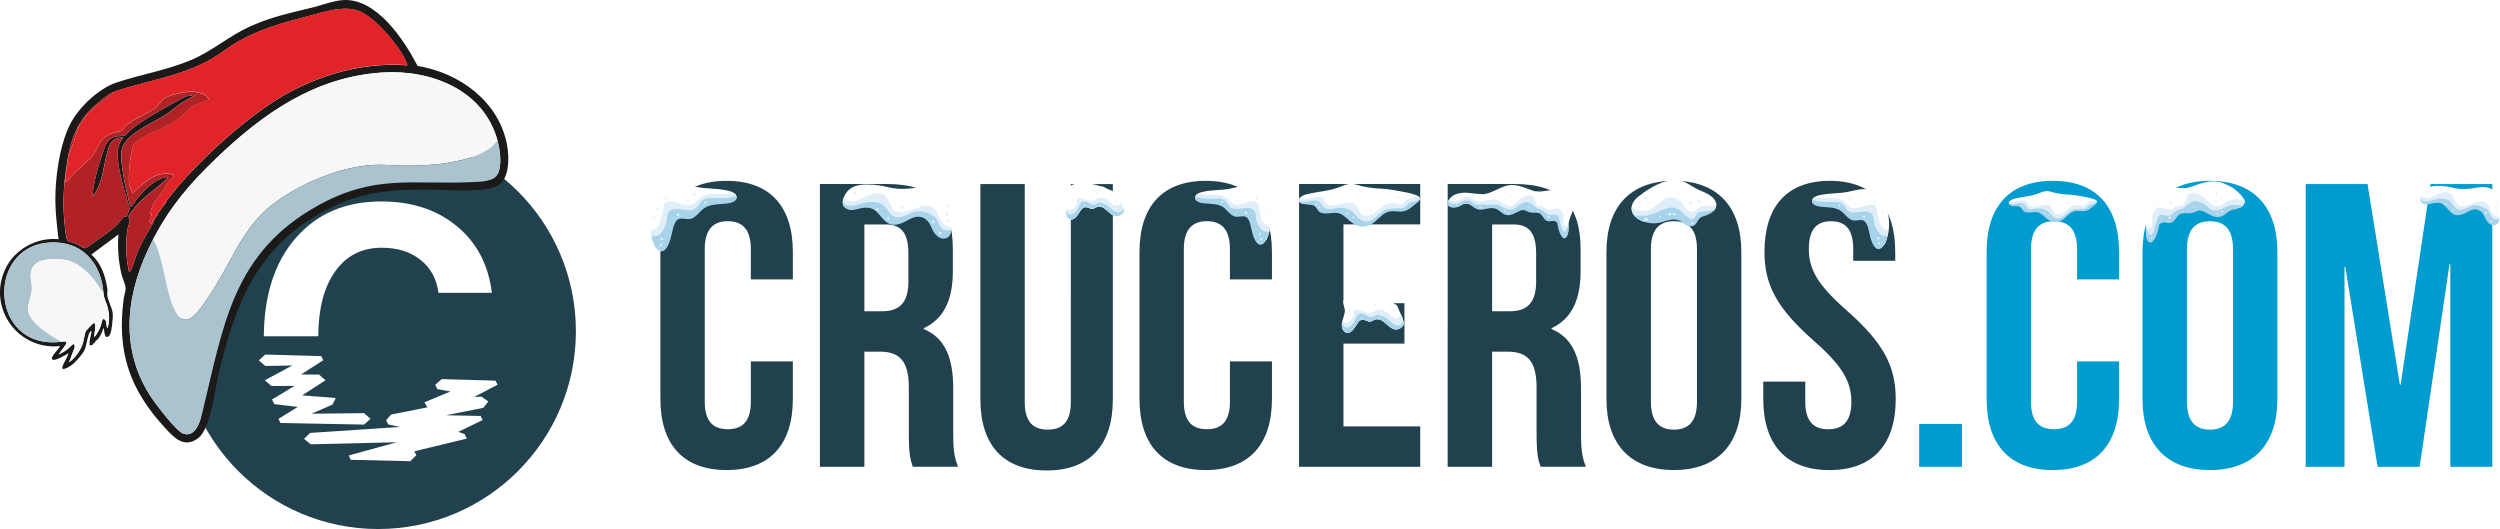 <svg xmlns="http://www.w3.org/2000/svg" id="Calque_1" data-name="Calque 1" viewBox="0 0 533.77 112.95"><defs><filter id="drop-shadow-3" width="36.48" height="28.08" x="339.19" y="29.26" filterUnits="userSpaceOnUse"><feOffset dy="3"/><feGaussianBlur result="blur" stdDeviation="3"/><feFlood flood-color="#1e3963" flood-opacity=".6"/><feComposite in2="blur" operator="in"/><feComposite in="SourceGraphic"/></filter><filter id="drop-shadow-4" width="34.32" height="30.72" x="246.07" y="30.7" filterUnits="userSpaceOnUse"><feOffset dy="3"/><feGaussianBlur result="blur-2" stdDeviation="3"/><feFlood flood-color="#1e3963" flood-opacity=".6"/><feComposite in2="blur-2" operator="in"/><feComposite in="SourceGraphic"/></filter><filter id="drop-shadow-5" width="36.72" height="32.64" x="129.67" y="30.22" filterUnits="userSpaceOnUse"><feOffset dy="3"/><feGaussianBlur result="blur-3" stdDeviation="3"/><feFlood flood-color="#1e3963" flood-opacity=".6"/><feComposite in2="blur-3" operator="in"/><feComposite in="SourceGraphic"/></filter><filter id="drop-shadow-6" width="44.16" height="27.36" x="268.15" y="30.22" filterUnits="userSpaceOnUse"><feOffset dy="3"/><feGaussianBlur result="blur-4" stdDeviation="3"/><feFlood flood-color="#1e3963" flood-opacity=".6"/><feComposite in2="blur-4" operator="in"/><feComposite in="SourceGraphic"/></filter><filter id="drop-shadow-7" width="40.56" height="31.44" x="447.91" y="29.5" filterUnits="userSpaceOnUse"><feOffset dy="3"/><feGaussianBlur result="blur-5" stdDeviation="3"/><feFlood flood-color="#1e3963" flood-opacity=".6"/><feComposite in2="blur-5" operator="in"/><feComposite in="SourceGraphic"/></filter><filter id="drop-shadow-8" width="44.88" height="29.52" x="300.07" y="30.46" filterUnits="userSpaceOnUse"><feOffset dy="3"/><feGaussianBlur result="blur-6" stdDeviation="3"/><feFlood flood-color="#1e3963" flood-opacity=".6"/><feComposite in2="blur-6" operator="in"/><feComposite in="SourceGraphic"/></filter><filter id="drop-shadow-9" width="41.76" height="29.76" x="170.71" y="30.22" filterUnits="userSpaceOnUse"><feOffset dy="3"/><feGaussianBlur result="blur-7" stdDeviation="3"/><feFlood flood-color="#1e3963" flood-opacity=".6"/><feComposite in2="blur-7" operator="in"/><feComposite in="SourceGraphic"/></filter><filter id="drop-shadow-10" width="35.28" height="26.64" x="507.67" y="30.46" filterUnits="userSpaceOnUse"><feOffset dy="3"/><feGaussianBlur result="blur-8" stdDeviation="3"/><feFlood flood-color="#1e3963" flood-opacity=".6"/><feComposite in2="blur-8" operator="in"/><feComposite in="SourceGraphic"/></filter><filter id="drop-shadow-11" width="34.56" height="31.2" x="377.83" y="31.18" filterUnits="userSpaceOnUse"><feOffset dy="3"/><feGaussianBlur result="blur-9" stdDeviation="3"/><feFlood flood-color="#1e3963" flood-opacity=".6"/><feComposite in2="blur-9" operator="in"/><feComposite in="SourceGraphic"/></filter><filter id="drop-shadow-12" width="30.72" height="25.92" x="218.47" y="29.98" filterUnits="userSpaceOnUse"><feOffset dy="3"/><feGaussianBlur result="blur-10" stdDeviation="3"/><feFlood flood-color="#1e3963" flood-opacity=".6"/><feComposite in2="blur-10" operator="in"/><feComposite in="SourceGraphic"/></filter><filter id="drop-shadow-13" width="31.68" height="26.64" x="277.27" y="53.5" filterUnits="userSpaceOnUse"><feOffset dy="3"/><feGaussianBlur result="blur-11" stdDeviation="3"/><feFlood flood-color="#1e3963" flood-opacity=".6"/><feComposite in2="blur-11" operator="in"/><feComposite in="SourceGraphic"/></filter><filter id="drop-shadow-14" width="36.96" height="24.72" x="419.87" y="31.72" filterUnits="userSpaceOnUse"><feOffset dy="3"/><feGaussianBlur result="blur-12" stdDeviation="3"/><feFlood flood-color="#1e3963" flood-opacity=".6"/><feComposite in2="blur-12" operator="in"/><feComposite in="SourceGraphic"/></filter><style>.cls-4{fill:#f8f7f7}.cls-6{fill:#fff}.cls-7{fill:#009bcf}.cls-11{fill:#b12227}.cls-15{fill:#22414f}.cls-19{fill:#a7d4eb}.cls-20{fill:#dfeef8}.cls-21{fill:#abc3ce}.cls-22{fill:#e7f3fa}</style></defs><path d="M80.74 28.51c-23.32 0-42.22 18.9-42.22 42.22s18.9 42.22 42.22 42.22 42.22-18.9 42.22-42.22-18.9-42.22-42.22-42.22M63.1 50.87c4.52-5.23 10.62-7.86 18.3-7.86 6.49 0 11.86 1.75 16.12 5.26q6.39 5.25 7.5 14.25H93.61q-.555-4.425-3.81-7.02-3.255-2.61-8.28-2.61c-4.24 0-7.57 1.69-9.97 5.07-2.38 3.34-3.57 7.96-3.6 13.84H56.33c.05-8.78 2.3-15.76 6.77-20.94Zm-3.64 38.56 4.12-2.55-5.01-.59-.5-.99 4.81-2.9h-4.94l-1.39-1.21 5.85-3.15-5.75.09-1.39-1.18 1.36-1.25 11.97.33.43.88-4.76 3.06h3.85l1.39 1.22-4.98 3.22 7.17.57-.72 1.42-4.45 1.93 11.2-.12 1.39 1.2-1.37 1.24-17.86-.34zm43.33-4.75 1.47 1.04-1.07 1.36-7.96 1.58 7.38.15.43.88-5.2 2.52 1.38.49.46.94-11.22 2.72.44.83-1.32 1.28-12.69-.3-.45-.92 10.3-2.83-18.39.44-1.44-1.16 1.31-1.27 19.25-1.27-2.59-.54-.45-.92 1.08-1.19 7.74-1.54-.64-1.07 5.58-2.32-2.82-.51-.45-.92 1.39-1.21 11.49.33.43.88-5.01 2.61 1.58-.08ZM169.28 77.16v8.02c0 9.66-4.83 15.18-14.14 15.18S141 94.84 141 85.18V53.79c0-9.66 4.83-15.18 14.14-15.18s14.14 5.52 14.14 15.18v5.86h-8.97v-6.47c0-4.31-1.9-5.95-4.92-5.95s-4.92 1.64-4.92 5.95v32.6c0 4.31 1.9 5.86 4.92 5.86s4.92-1.55 4.92-5.86v-8.62zM194.9 99.67c-.52-1.55-.86-2.5-.86-7.42v-9.49c0-5.61-1.9-7.68-6.21-7.68h-3.28v24.58h-9.49V39.29h14.32c9.83 0 14.06 4.57 14.06 13.89v4.74c0 6.21-1.98 10.18-6.21 12.16v.17c4.74 1.98 6.29 6.47 6.29 12.76v9.31c0 2.93.09 5.09 1.04 7.33h-9.66Zm-10.35-51.75v18.54h3.71c3.54 0 5.69-1.55 5.69-6.38v-5.95c0-4.31-1.47-6.21-4.83-6.21zM218.79 39.3v46.57c0 4.31 1.9 5.86 4.92 5.86s4.92-1.55 4.92-5.86V39.3h8.97v45.97c0 9.66-4.83 15.18-14.14 15.18s-14.14-5.52-14.14-15.18V39.3h9.49ZM271.57 77.16v8.02c0 9.66-4.83 15.18-14.14 15.18s-14.14-5.52-14.14-15.18V53.79c0-9.66 4.83-15.18 14.14-15.18s14.14 5.52 14.14 15.18v5.86h-8.97v-6.47c0-4.31-1.9-5.95-4.92-5.95s-4.92 1.64-4.92 5.95v32.6c0 4.31 1.9 5.86 4.92 5.86s4.92-1.55 4.92-5.86v-8.62zM286.84 64.74h13.02v8.62h-13.02v17.68h16.39v8.62h-25.87V39.29h25.87v8.62h-16.39v16.82ZM328.93 99.67c-.52-1.55-.86-2.5-.86-7.42v-9.49c0-5.61-1.9-7.68-6.21-7.68h-3.28v24.58h-9.49V39.29h14.32c9.83 0 14.06 4.57 14.06 13.89v4.74c0 6.21-1.98 10.18-6.21 12.16v.17c4.74 1.98 6.3 6.47 6.3 12.76v9.31c0 2.93.09 5.09 1.04 7.33h-9.66Zm-10.35-51.75v18.54h3.71c3.54 0 5.69-1.55 5.69-6.38v-5.95c0-4.31-1.47-6.21-4.83-6.21zM342.99 53.79c0-9.66 5.09-15.18 14.4-15.18s14.4 5.52 14.4 15.18v31.39c0 9.66-5.09 15.18-14.4 15.18s-14.4-5.52-14.4-15.18zm9.49 31.99c0 4.31 1.9 5.95 4.92 5.95s4.92-1.64 4.92-5.95v-32.6c0-4.31-1.9-5.95-4.92-5.95s-4.92 1.64-4.92 5.95zM390.68 38.61c9.23 0 13.97 5.52 13.97 15.18v1.9h-8.97v-2.5c0-4.31-1.72-5.95-4.74-5.95s-4.74 1.64-4.74 5.95 1.9 7.67 8.11 13.11c7.93 6.99 10.44 11.99 10.44 18.89 0 9.66-4.83 15.18-14.14 15.18s-14.14-5.52-14.14-15.18v-3.71h8.97v4.31c0 4.31 1.9 5.86 4.92 5.86s4.92-1.55 4.92-5.86-1.9-7.68-8.11-13.11c-7.93-6.99-10.44-11.99-10.44-18.89 0-9.66 4.74-15.18 13.97-15.18Z" class="cls-15"/><path d="M418.89 90.52v9.14h-9.14v-9.14zM452.44 77.16v8.02c0 9.66-4.83 15.18-14.14 15.18s-14.14-5.52-14.14-15.18V53.79c0-9.66 4.83-15.18 14.14-15.18s14.14 5.52 14.14 15.18v5.86h-8.97v-6.47c0-4.31-1.9-5.95-4.92-5.95s-4.92 1.64-4.92 5.95v32.6c0 4.31 1.9 5.86 4.92 5.86s4.92-1.55 4.92-5.86v-8.62zM457.44 53.79c0-9.66 5.09-15.18 14.4-15.18s14.4 5.52 14.4 15.18v31.39c0 9.66-5.09 15.18-14.4 15.18s-14.4-5.52-14.4-15.18zm9.49 31.99c0 4.31 1.9 5.95 4.92 5.95s4.92-1.64 4.92-5.95v-32.6c0-4.31-1.9-5.95-4.92-5.95s-4.92 1.64-4.92 5.95zM512.38 82.16h.17l6.38-42.86h13.2v60.37h-8.97V56.38h-.17l-6.38 43.29h-8.97l-6.9-42.69h-.17v42.69h-8.28V39.3h13.2l6.9 42.86Z" class="cls-7"/><path d="M18.01 74.79c-.41.87-1.93 2.6-2.73 3.17-.39.28-2.4 1.56-1.91.22.33-.91 1-1.83 1.28-2.79-.58.38-2.81 1.68-3.38 1.41-.87-.42 1.44-2.34 1.56-2.91-8.96.95-15.54-8.11-11.73-16.39 1.97-4.27 6.73-6.89 11.4-6.43-.45-3.55-.82-7.11-.63-10.69.25-4.51 1.16-10.34 3.35-14.32 1.85-3.37 5.95-7.19 9.6-8.42 5.3-1.78 10.68-2.6 15.94-4.81 4.62-1.95 8.1-5.15 12.66-7.2s8.61-2.88 13.27-4.02c2.05-.5 4.41-1.44 6.49-1.59 7.21-.5 13.09 8.49 15.98 14.06 8.85 1.44 17.23 7.46 19.06 16.65.56 2.82.72 8.3-2.79 9.28-4.34 1.21-11.48.35-16.18.45-8.95.21-14.46 1.21-22.17 5.84-12.9 7.74-17.27 20.04-20.51 34.01-.76 3.29-1.65 11.31-4.29 13.27-3.01 2.23-5.2-.21-7.13-2.32C27.56 83 24.91 74.94 26.42 63.7c.09-.64.44-1.63.4-2.2-.06-.85-.7-2.12-.9-3-.63-2.74-.86-5.67-.63-8.45l-5.78 4.3c2.14 1.96 2.99 4.53 3.41 7.34.07.45-.08 1.01-.01 1.46.17 1.06.97 2.44 1.15 3.7.11.82-.19 4.37-.78 4.87-.93.8-.96-.74-1.07-1.27-.03-.16.03-.4-.19-.32-.11.7-.61 1.6-1.02 2.17-.22.31-.83.53-.78.99-.33.05-.5-.02-.38.35-.05.01-.09.01-.14.02-.09.01-.19.03-.28.04l-.28.04c-.09-1.25.2-1.58.37-2.77.1-.71-.41 0-.54.35-.35.94-.55 2.6-.95 3.47Zm5.91-55.02c-.72.34-1.62 1.12-2.28 1.63-4.55 3.51-6.23 7.1-7.23 12.68-.03.15-.05.29-.07.44-.67 4.04-.98 8.15-.64 12.25.08.98.27 3.23.51 4.09.05.19.11.45.27.57s1.62.54 2.02.72c.55.25 1.37 1.02 1.92.79 2.25-1.74 4.92-3.26 6.91-5.3.32-.33.66-1.05 1-1.26.25-.16.66-.16.76-.25.06-.05.43-1.28.62-1.48-1.01-3.61-2.29-7.29-2.59-11.05-.13-1.6.21-3 1.19-4.29-2.46.13-2.86 1.23-3.43 3.28-.88 3.18-.96 6.77-3.18 9.42.18-2.02.65-4.18 1.2-6.14.25-.89.62-2.04.93-2.92.5-1.45.92-3.17 2.56-3.73.73-.25 1.83-.08 2.29-.32.29-.15 1.03-1.03 1.41-1.34 2.57-2.05 6.3-4.09 9.21-5.72.48-.27 2.1-1.23 2.49-1.29l2.03-.32L38.7 22c-1.18.88-2.32 1.83-3.56 2.63-2.66 1.71-8.61 4.06-9.18 7.49-.42 2.51 1.04 8.93 1.75 11.58.04.14.15.47.29.45.13-.02 1.21-1.69 1.42-1.94 1.26-1.51 3.03-3.28 4.86-4.04.17-.07 1.79-.71 1.45-.13-2.18 2.2-4.93 3.81-6.92 6.21-.19.22-1.33 1.76-1.36 1.88-.05.22.26.75.25 1.17 0 .34-.3.84-.38 1.22-.61 3.24-.46 6.29.22 9.53.26.02.27-.12.36-.3.61-1.13 1.08-3.1 1.65-4.38.91-2.07 2.14-3.93 3.2-5.9.11-.2.19-.4.19-.64.16-.19.24-.35.35-.49.19-.23.48-.52.45-.79.21-.27.39-.53.59-.81.04-.05.08-.11.12-.16.15-.22.32-.43.47-.65s.31-.43.47-.65c.04-.05.08-.11.12-.16.11-.15.09-.29.1-.3 5.27-7 14.74-15.76 22.07-20.65 8.4-5.61 19.04-9.03 29.2-8.21.16-.04-.03-.43-.08-.57-1.43-3.48-6.61-9.6-10.13-11.01-3.33-1.34-7.84.31-11.29 1.19-4.98 1.28-9.99 2.71-14.47 5.26-1.94 1.1-3.64 2.54-5.57 3.65-5.87 3.38-11.87 4.39-18.24 6.25-.97.28-2.32.66-3.21 1.08Zm8.74 31.4c-5.53 10.62-7.44 22.48-.68 33.18 1.01 1.6 5.63 7.73 7.17 8.24 2.96.98 3.84-3.63 4.31-5.61 4.35-18.11 6.52-33.18 24.39-43.1 12.2-6.78 20.12-4.43 32.98-5.02 1.6-.07 4.47-.07 5.35-1.55 1.07-1.81.59-5.26.07-7.21-2.89-10.92-14.28-15.32-24.69-14.62-14.3.96-25.31 8.68-35.27 18.21-5.74 5.5-9.95 10.39-13.63 17.47ZM12.98 73c.37-.04 1.25-.36 1.18.29-.04.33-1.4 1.9-1.62 2.36.67-.26 1.27-.65 1.84-1.08s1.69-2.03 1.55-.36l-1.19 3.11c1.26-.84 2.26-2.27 2.82-3.66.36-.89.47-2.32.78-3 .04-.1 1.4-1.5 1.48-1.57 1.04-.77.21 2.6.25 2.91.66-.64 1.15-1.66 1.48-2.53.14-.36.25-1.88.86-1.21.43.47.22 1.3.52 1.84.49-1.37.42-2.98.08-4.38-.32-1.29-.82-1.81-.93-3.25-.45-5.73-3.91-10.42-10.04-10.7-15.25-.7-14.75 23.06.92 21.21Z" style="fill:#1b1a19"/><path d="M106.25 30.12c-.56.31-.9.88-1.4 1.28-4.92 3.92-15.98 4.26-22.1 3.82-7.74-.55-16.97 3.08-23.33 7.52-7.06 4.93-9.14 11.35-13.41 18.31-1.09 1.78-3.59 5.8-5.25 6.86s-2.88-.45-3.56-1.9c-1.92-4.14-2.1-9.65-4.09-14.2-.11-.24-.21-.52-.46-.64 3.68-7.08 7.88-11.98 13.63-17.47 9.96-9.53 20.98-17.24 35.27-18.21 10.41-.7 21.8 3.71 24.69 14.62Z" class="cls-4"/><path d="M23.92 19.77c.89-.42 2.24-.8 3.21-1.08 6.37-1.85 12.37-2.87 18.24-6.25 1.93-1.11 3.64-2.55 5.57-3.65 4.49-2.55 9.5-3.97 14.47-5.26C68.85 2.64 73.36 1 76.7 2.34c3.52 1.41 8.69 7.53 10.13 11.01.06.14.25.53.08.57-10.16-.82-20.8 2.61-29.2 8.21-7.33 4.89-16.81 13.65-22.07 20.65l-.1.3c-.04.05-.08.11-.12.16-.33.07-.51.32-.47.65-.16.22-.32.43-.47.65l-.12.16c-.2.28-.38.54-.59.81-.19.25-.48.5-.45.79-.11.14-.2.3-.35.49-.03.03-.19.02-.27.11-.11.14-.17 1.08-.62.66-.37-.35.27-1.34.27-1.78 0-.19-.34-.31-.37-.62 0-.07.2-.12.24-.24.72-2.36 1.56-2.71 2.89-4.58.31-.43.4-1.03.89-1.59.38-.43 1.33-.89 1.07-1.46-.06-.13-1.33-.27-1.56-.26-2.74.14-4.2 1.53-6.08 3.21-.15.14-1.14 1.05-1.23.97.06-.7-.49-1.23-.59-1.85-.26-1.58.08-4.89.41-6.54.12-.59.34-1.66.61-2.17.14-.28 1.6-1.2 1.99-1.41 2.57-1.39 5.26-2.25 7.64-4.01.97-.72 1.99-1.99 2.93-2.59s2.4-.93 3.4-1.44c.05-.1-.6-.85-.74-.95-.22-.16-1.9-.64-2.23-.69-1.4-.22-6.12.68-7.03 1.83-.36.45.04.16-.63.72-.25.21-.36.6-.61.8-1.97 1.53-4.96 2.36-6.73 4.17-.19.2-.35.61-.54.73-.53.35-1.51.37-2.1.59-.42.15-1.61.78-1.93 1.08-.76.7-1.48 2.71-2.22 3.66-.91 1.16-2.58 2.47-3.67 3.51-.43.42-1.6 1.82-1.94 2.03-.24.15-.26-.13-.26-.31.01-.59.18-2.17.29-2.75.03-.16.7-.72.1-1.13.03-.15.05-.29.07-.44l2.56-7.45c.75-.01.42-.25.57-.51.22-.4 1.05-1.84 1.32-2.03.53-.37.3-.05.83-.63.84-.92 1.86-1.46 2.78-2.21.28-.23.49-.52.73-.71.32-.26.97-.16.73-.78Z" style="fill:#e02427"/><path d="M106.25 30.12c.51 1.95.99 5.39-.07 7.21-.87 1.48-3.75 1.47-5.35 1.55-12.86.58-20.78-1.76-32.98 5.02C49.99 53.82 47.81 68.89 43.46 87c-.47 1.98-1.35 6.58-4.31 5.61-1.54-.51-6.16-6.64-7.17-8.24-6.76-10.7-4.84-22.56.68-33.18.25.13.36.4.46.64 1.99 4.55 2.17 10.06 4.09 14.2.67 1.45 1.88 2.98 3.56 1.9s4.16-5.09 5.25-6.86c4.27-6.97 6.35-13.38 13.41-18.31 6.35-4.44 15.58-8.07 23.33-7.52 6.12.44 17.17.1 22.1-3.82.5-.4.84-.97 1.4-1.28Z" class="cls-21"/><path d="M14.34 34.53c.61.42-.07.98-.1 1.13-.11.57-.27 2.16-.29 2.75 0 .18.01.46.26.31.34-.21 1.5-1.62 1.94-2.03 1.09-1.04 2.77-2.36 3.67-3.51.74-.95 1.46-2.96 2.22-3.66.32-.3 1.51-.93 1.93-1.08.58-.21 1.57-.24 2.1-.59.18-.12.34-.53.54-.73 1.77-1.82 4.76-2.64 6.73-4.17.25-.2.36-.6.61-.8.68-.55.28-.27.63-.72.92-1.15 5.63-2.06 7.03-1.83.33.05 2.01.53 2.23.69.14.1.79.85.74.95-1 .51-2.48.86-3.4 1.44s-1.96 1.87-2.93 2.59c-2.38 1.76-5.07 2.62-7.64 4.01-.38.21-1.84 1.14-1.99 1.41-.26.5-.49 1.58-.61 2.17-.33 1.64-.66 4.96-.41 6.54.1.62.65 1.14.59 1.85.09.08 1.08-.83 1.23-.97 1.88-1.68 3.34-3.07 6.08-3.21.23-.01 1.5.13 1.56.26.25.57-.69 1.02-1.07 1.46-.49.56-.59 1.15-.89 1.59-1.33 1.87-2.17 2.22-2.89 4.58-.04.12-.25.17-.24.24.02.31.36.43.37.62 0 .45-.64 1.44-.27 1.78.45.42.51-.52.62-.66.07-.09.24-.08.27-.11 0 .23-.08.44-.19.64-1.06 1.97-2.29 3.83-3.2 5.9-.57 1.29-1.05 3.25-1.65 4.38-.1.18-.1.31-.36.3-.69-3.24-.83-6.29-.22-9.53.07-.38.37-.88.38-1.22 0-.42-.31-.95-.25-1.17.03-.12 1.17-1.65 1.36-1.88 2-2.39 4.74-4.01 6.92-6.21.35-.58-1.27.06-1.45.13-1.83.76-3.61 2.54-4.86 4.04-.21.26-1.29 1.92-1.42 1.94-.15.03-.26-.31-.29-.45-.71-2.66-2.17-9.07-1.75-11.58.57-3.43 6.51-5.77 9.18-7.49 1.24-.8 2.38-1.75 3.56-2.63l3.12-1.77-2.03.32c-.39.06-2.01 1.02-2.49 1.29-2.91 1.63-6.65 3.67-9.21 5.72-.38.31-1.12 1.19-1.41 1.34-.47.23-1.56.07-2.29.32-1.64.56-2.05 2.28-2.56 3.73-.31.88-.68 2.03-.93 2.92-.55 1.96-1.01 4.13-1.2 6.14 2.21-2.65 2.3-6.24 3.18-9.42.57-2.05.97-3.15 3.43-3.28-.98 1.28-1.32 2.68-1.19 4.29.3 3.76 1.59 7.45 2.59 11.05-.19.2-.56 1.43-.62 1.48-.1.09-.51.1-.76.25-.34.21-.67.93-1 1.26-1.99 2.04-4.66 3.56-6.91 5.3-.55.23-1.36-.54-1.92-.79-.4-.18-1.87-.6-2.02-.72s-.22-.38-.27-.57c-.24-.86-.42-3.11-.51-4.09-.35-4.1-.03-8.21.64-12.25Z" class="cls-11"/><path d="M22.09 62.49c-.81-.89-1.4-1.99-2.16-2.92-1.52-1.85-3.65-3.72-6.08-4.1-1.99-.31-5.43-.4-6.75 1.42-1.06 1.47-.26 3.21-.28 4.76-.02 1.44-.96 3.19-.81 4.63.25 2.54 4.47 5.22 6.56 6.35.19.1.43.06.41.37-15.67 1.85-16.17-21.92-.92-21.21 6.13.28 9.59 4.97 10.04 10.7Z" class="cls-21"/><path d="M23.92 19.77c.25.61-.4.52-.73.78-.24.19-.45.48-.73.71-.92.75-1.94 1.29-2.78 2.21-.53.58-.3.26-.83.63-.27.19-1.1 1.63-1.32 2.03-.14.26.18.5-.57.51l-2.56 7.45c1-5.58 2.69-9.17 7.23-12.68.66-.51 1.56-1.29 2.28-1.63ZM33.77 45.53c.03.27-.26.56-.45.79-.03-.29.26-.54.45-.79M35.54 43.09l.1-.3s.01.16-.1.3M35.43 43.26c-.16.22-.32.43-.47.65-.04-.33.14-.58.47-.65" class="cls-11"/><path d="M12.98 73c.02-.31-.22-.27-.41-.37-2.09-1.13-6.31-3.81-6.56-6.35-.14-1.43.8-3.19.81-4.63.02-1.55-.79-3.29.28-4.76 1.31-1.82 4.75-1.73 6.75-1.42 2.43.38 4.56 2.25 6.08 4.1.76.93 1.35 2.03 2.16 2.92.11 1.44.61 1.96.93 3.25.35 1.4.42 3.01-.08 4.38-.31-.54-.09-1.37-.52-1.84-.62-.67-.73.84-.86 1.21-.33.87-.81 1.89-1.48 2.53-.03-.32.79-3.69-.25-2.91-.09.06-1.44 1.47-1.48 1.57-.31.68-.42 2.11-.78 3-.56 1.38-1.57 2.82-2.82 3.66l1.19-3.11c.14-1.67-1.01-.05-1.55.36s-1.17.82-1.84 1.08c.22-.46 1.58-2.04 1.62-2.36.07-.66-.81-.34-1.18-.29Z" class="cls-4"/><path d="m34.36 44.72.12-.16c-.04.05-.08.11-.12.16" class="cls-11"/><g style="filter:url(#drop-shadow-3)"><path d="M350.73 44.24c2.69.49 5.42-1.67 8.18-.58.61.24.98.8 1.55 1.06 1.03.46 1.7-.82 2.35-1.37.85-.72 2.03-1.16 3.14-1.38.19-.23.34-.5.43-.82.37-1.34-.97-2.33-2-2.86-.8-.41-1.65-.7-2.44-1.13-.79-.44-1.52-.99-2.37-1.33-3.28-1.33-7.32 1.19-9.79 3.16-.98.78-1.76 1.95-1.3 3.24.35.99 1.27 1.63 2.25 2.01" class="cls-6"/><path d="M350.73 44.24c2.69.49 5.42-1.67 8.18-.58.61.24.98.8 1.55 1.06 1.03.46 1.7-.82 2.35-1.37.85-.72 2.03-1.16 3.14-1.38.19-.23.34-.5.43-.82q.045-.18.06-.36c-1.41.28-3.1 0-4.24.9-.2.15-.37.34-.6.44-.48.21-1.05-.02-1.46-.35s-.99-1.6-1.43-1.88c-.83-.54-1.78-.96-2.72-.66s-2.1 1.49-3.15 2.19c-.88.59-1.56.68-2.61.54-.69-.09-1.33-.34-1.88-.76-.04.33 0 .66.12 1.01.35.99 1.27 1.63 2.25 2.01Z" class="cls-20"/><path d="M365.5 41.92c-.83.3-1.66.18-2.49.35-.97.2-.6.54-1.12 1.16-.6.71-1.38.14-2.04-.46-1.28-1.19-2.1-2.1-4.04-1.47-1.58.52-3.07 1.49-4.81 1.56-.58.02-1.44.02-2.15-.13.7.94 1.98 1.45 3.07 1.65.87.16 1.73.14 2.59-.07 1.36-.33 2.79-1.04 4.16-.36.79.39 1.34 1.2 2.29 1.18.18 0 .34-.03.48-.08.2-.06.36-.17.5-.31.17-.16.32-.37.46-.61.01-.02.02-.04.02-.05.27-.43.54-.88 1.11-1.05.99-.3 2.13-.67 2.65-1.62-.23.12-.46.22-.69.31Z" class="cls-19"/><path d="M350.13 39.88c-.36 0-.37.57 0 .57s.37-.57 0-.57M351.66 39.21c-.01-.1-.11-.17-.2-.2a.5.5 0 0 0-.27 0c-.36.07-.21.67.15.56h.07c.1 0 .21-.07.23-.18.01-.06 0-.11 0-.17ZM351.43 39.56c.05 0 .04 0 0 0M351.88 40.26c-.32 0-.33.51 0 .51s.33-.51 0-.51M360.99 39.99c-.45 0-.45.7 0 .7s.45-.7 0-.7M363.04 39.82v-.04c-.04-.29-.54-.29-.58 0v.04c-.03.19.08.39.3.39s.33-.2.3-.39ZM356.85 42.72c-.06-.19-.22-.28-.42-.26-.36.04-.3.57.07.5h.17c.12 0 .21-.12.18-.24M357.76 42.6s-.09-.08-.15-.12c-.16-.11-.38.03-.38.22s.22.33.38.22c.05-.04.1-.07.15-.12.05-.06.05-.14 0-.2M354.51 43.13c-.24 0-.24.37 0 .37s.24-.37 0-.37M361.34 44.46c-.33 0-.33.52 0 .52s.33-.52 0-.52M351.44 43.53c-.21-.05-.41.1-.41.31s.21.37.41.31c.17-.04.45-.08.45-.31s-.28-.27-.45-.31" class="cls-22"/></g><g style="filter:url(#drop-shadow-4)"><path d="M257.64 40.16c.81.05 1.61.19 2.39.43.86.27 1.64.66 2.35 1.21.56.43 1.09.92 1.83.99.47.05.95-.08 1.43-.04 1.51.15 1.84 1.69 2.02 2.96.12.82.12 1.86.74 2.5.64.65 1.32.43 1.95.03.31-.57.5-1.26.64-1.8.28-1.08.37-2.22.27-3.33-.11-1.34-.51-3.06-1.42-4.24-.32-.56-.73-1.07-1.28-1.46-1.84-1.29-4.01-.51-6-.12-1.72.34-3.48.24-5.19.56-.66.12-2.06.36-2.17 1.22-.02.17 0 .32.05.45.59.58 1.61.57 2.39.62Z" class="cls-6"/><path d="M257.64 40.16c.81.05 1.61.19 2.39.43.86.27 1.64.66 2.35 1.21.56.43 1.09.92 1.83.99.47.05.95-.08 1.43-.04 1.51.15 1.84 1.69 2.02 2.96.12.82.12 1.86.74 2.5.64.65 1.32.43 1.95.03.31-.57.5-1.26.64-1.8.08-.32.14-.64.19-.96-.66-.17-1.26-.6-1.61-1.19-.37-.63-.45-1.38-.63-2.08-.18-.71-.12-1.78-.77-2.11-1.31-.67-3.31 1.04-4.68.51-.67-.26-1.09-.92-1.67-1.36-1.57-1.18-3.81-.45-5.75-.76-.14-.02-.27-.06-.39-.11-.26.17-.45.39-.49.69-.02.17 0 .32.05.45.59.58 1.61.57 2.39.62Z" class="cls-20"/><path d="M269.52 46.16c-.61-.47-1.06-1.38-1.27-2.09-.2-.67-.02-1.44-.47-2.05-.94-1.32-3.16-.07-4.52-.49-1-.32-1.1-1.28-1.87-1.8-.61-.42-1.45-.32-2.15-.32-1.39 0-2.81.08-4.01-.45-.01.04-.03.09-.03.14-.15 1.21 1.7 1.31 2.47 1.36 1.37.1 2.81.1 3.89 1.08.63.58 1.14 1.33 1.97 1.65.79.31 1.82-.26 2.52.14.92.52 1.11 2.78 1.41 3.72.29.89 1.04 2.93 2.3 1.95.68-.53 1-1.66 1.21-2.47-.49-.06-1.04-.05-1.45-.36Z" class="cls-19"/><path d="M263.09 38.42s-.07-.01-.11-.02c-.3-.02-.3.5 0 .46h-.01.06q.06 0 .12-.03c.05-.03.09-.08.1-.13a.236.236 0 0 0-.16-.28M264.26 39.6c-.31 0-.31.49 0 .49s.31-.49 0-.49M269.9 41.11c-.31 0-.31.48 0 .48s.31-.48 0-.48M270.42 42.8c-.25 0-.25.39 0 .39s.25-.39 0-.39M268.32 39.14c-.32 0-.32.5 0 .5s.32-.5 0-.5M266.18 42.28c-.1-.05-.22-.08-.32-.01-.07.05-.1.14-.06.22 0 .01.04.06.04.05.05.15.23.22.36.12.12-.09.12-.3-.02-.37ZM260.96 39.93c-.27 0-.27.42 0 .42s.27-.42 0-.42M268.86 46.91v.04c0 .1.06.17.16.21.04.01.07.01.11 0 .1-.03.15-.11.16-.21v-.04c.03-.28-.46-.28-.43 0M269.43 47.99l-.03-.06a.204.204 0 0 0-.32-.04c-.09.09-.07.26.04.32l.06.03c.16.09.35-.09.26-.26Z" class="cls-22"/></g><g style="filter:url(#drop-shadow-5)"><path d="M154.43 40.22c-.94.06-1.85.22-2.75.5-.99.31-1.88.76-2.71 1.4-.65.5-1.25 1.06-2.11 1.14-.55.06-1.1-.1-1.65-.04-1.74.17-2.12 1.94-2.33 3.4-.14.95-.13 2.14-.85 2.87-.73.75-1.52.49-2.24.04-.36-.65-.57-1.45-.73-2.07-.32-1.24-.42-2.56-.32-3.84.13-1.55.59-3.53 1.64-4.88.37-.65.84-1.23 1.47-1.68 2.12-1.49 4.62-.58 6.91-.14 1.98.39 4 .28 5.98.65.75.14 2.37.41 2.5 1.41.03.2 0 .37-.06.52-.68.67-1.85.66-2.75.72" class="cls-6"/><path d="M154.43 40.22c-.94.06-1.85.22-2.75.5-.99.31-1.88.76-2.71 1.4-.65.5-1.25 1.06-2.11 1.14-.55.06-1.1-.1-1.65-.04-1.74.17-2.12 1.94-2.33 3.4-.14.95-.13 2.14-.85 2.87-.73.75-1.52.49-2.24.04-.36-.65-.57-1.45-.73-2.07-.09-.36-.17-.73-.22-1.1.76-.19 1.46-.69 1.85-1.37.42-.72.52-1.58.72-2.4.2-.81.14-2.05.89-2.43 1.5-.77 3.82 1.2 5.39.59.77-.3 1.26-1.06 1.92-1.56 1.81-1.36 4.38-.52 6.62-.87.16-.02.31-.07.44-.12.3.2.52.45.56.79.03.2 0 .37-.06.52-.68.67-1.85.66-2.75.72Z" class="cls-20"/><path d="M140.75 47.12c.7-.54 1.22-1.59 1.47-2.41.23-.77.03-1.65.54-2.37 1.09-1.52 3.64-.07 5.2-.57 1.15-.36 1.27-1.47 2.15-2.08.7-.48 1.67-.37 2.47-.37 1.6 0 3.23.1 4.62-.52.02.05.03.1.04.16.17 1.4-1.95 1.5-2.84 1.57-1.57.12-3.24.12-4.47 1.24-.73.66-1.31 1.53-2.26 1.9-.91.36-2.1-.29-2.9.16-1.06.6-1.28 3.2-1.63 4.28-.33 1.02-1.2 3.37-2.65 2.25-.78-.61-1.15-1.91-1.39-2.84.56-.07 1.2-.06 1.67-.42Z" class="cls-19"/><path d="M148.15 38.22s.08-.02.12-.02c.35-.02.34.57 0 .54h.02-.07a.23.23 0 0 1-.14-.04.26.26 0 0 1-.12-.15c-.04-.14.05-.28.18-.32ZM146.81 39.58c.36 0 .36.56 0 .56s-.36-.56 0-.56M140.32 41.31c.35 0 .35.55 0 .55s-.35-.55 0-.55M139.71 43.27c.29 0 .29.45 0 .45s-.29-.45 0-.45M142.13 39.05c.37 0 .37.57 0 .57s-.37-.57 0-.57M144.6 42.66c.11-.05.25-.1.36-.02.08.06.12.16.07.25 0 .01-.05.07-.04.06-.06.17-.26.25-.41.14-.13-.1-.14-.35.03-.43ZM150.61 39.96c.31 0 .31.49 0 .49s-.31-.49 0-.49M141.52 47.99v.04c-.01.11-.07.2-.18.24-.05.02-.08.02-.13 0a.26.26 0 0 1-.18-.24v-.04c-.03-.32.53-.32.5 0ZM140.85 49.24s.03-.05.04-.07c.08-.13.27-.15.37-.05.11.11.09.3-.05.37-.02.01-.05.03-.07.04-.19.11-.4-.11-.29-.29" class="cls-22"/></g><g style="filter:url(#drop-shadow-6)"><path d="M277.65 40.28c.15.1.33.17.52.23.87.06 1.76-.28 2.62.2.51.29.93.72 1.42 1.03.96.59 1.57.4 2.59.25 2.43-.35 3.57 2.08 5.67 2.7 2.41.71 3.79-1.93 5.84-2.59 1.17-.38 2.41 0 3.59-.25 1.29-.28 2.16-1.41 3.18-2.16.02-.06.04-.13.05-.2.05-.58-.65-.79-1.08-.94-1.06-.37-2.18-.54-3.28-.75-1.41-.27-2.76-.48-4.2-.54-1.42-.06-2.72-.27-4.07-.57-.39-.14-.79-.27-1.21-.35-1.03-.21-1.9 0-2.85.42-2.45 1.09-5.08 1.08-7.65 1.77-.69.18-2.23 1.03-1.13 1.76ZM281.28 41.74c.1.13.21.26.33.37.19.16.4.27.61.35-.33-.2-.64-.45-.95-.72Z" class="cls-6"/><path d="M281.28 41.74c.1.13.21.26.33.37.19.16.4.27.61.35-.33-.2-.64-.45-.95-.72Z" class="cls-22"/><path d="M277.65 40.28c.15.1.33.17.52.23.87.06 1.76-.28 2.62.2.51.29.93.72 1.42 1.03.96.59 1.57.4 2.59.25 2.43-.35 3.57 2.08 5.67 2.7 2.41.71 3.79-1.93 5.84-2.59 1.17-.38 2.41 0 3.59-.25 1.29-.28 2.16-1.41 3.18-2.16.02-.06.04-.13.05-.2a.61.61 0 0 0-.2-.51c-.52.1-1.03.2-1.54.31-.3.06-.61.13-.87.29-.44.26-.74.75-1.22.93-.63.24-1.32-.12-2-.17-1.16-.07-2.14.78-3.03 1.53-.89.74-2.06 1.46-3.15 1.07-.91-.33-1.12-1.9-1.94-2.4-1.31-.8-3.28.41-4.81.34-.36-.02-.74-.08-1.02-.3-.43-.34-.53-.98-.95-1.32-.45-.36-1.1-.27-1.66-.17-.68.13-1.36.26-2.03.38-.43.08-.94.04-1.39.09-.09.24-.01.49.35.73Z" class="cls-20"/><path d="M299.59 42.12c.89-.14 1.48-.6 2.13-1.18.39-.36 1.29-.8 1.4-1.4-.79.52-2.01.58-2.47.99-.42.38-.42.66-.98.84-.4.13-.77.13-1.2.13-.81 0-1.72.02-2.49.27-1.73.57-2.92 3.2-5.1 2.37-1.11-.42-1.53-1.62-2.53-2.19-.78-.45-1.57-.62-2.47-.58-.79.04-1.5.32-2.31.26-1.31-.1-1.08-1.19-2.11-1.66-1.01-.46-2.89.39-4.09.04.06.09.16.18.29.27.42.28 1.01.34 1.51.4.37.04.79.01 1.14.13.65.21.84.89 1.32 1.3.77.66 1.77.48 2.7.38.69-.08 1.31-.11 1.96.21.68.33 1.22.89 1.78 1.38 1.47 1.28 3.13 1.81 4.9.69 1.04-.67 1.8-1.75 2.9-2.33 1.25-.66 2.45-.11 3.74-.31Z" class="cls-19"/><path d="M281.23 40.46s-.02-.01-.02-.02c-.12-.08-.27.03-.27.16s.16.24.27.16c0 0 .02-.01.02-.02.1-.07.1-.21 0-.28M281.7 41.08c-.22 0-.22.33 0 .33s.22-.33 0-.33M287.77 42.42h-.03c-.12-.04-.24.06-.24.18s.12.22.24.18h.03c.17-.05.17-.3 0-.35ZM288.91 43.25c-.23 0-.23.36 0 .36s.23-.36 0-.36M284.14 39.66c-.05 0-.05.08 0 .08s.05-.08 0-.08M285.06 39.3a.22.22 0 0 0-.16-.09c-.28-.06-.29.4 0 .34.07-.01.12-.03.16-.09.04-.05.04-.11 0-.16M285.88 37.9c-.24 0-.24.37 0 .37s.24-.37 0-.37M288.14 39.37c-.26 0-.26.4 0 .4s.26-.4 0-.4M292.84 41.77c-.07-.04-.12-.05-.2-.04-.16 0-.27.17-.21.31.06.13.27.2.37.07.05-.06.09-.11.1-.19 0-.06 0-.12-.06-.15M294.83 39.49c-.27 0-.27.43 0 .43s.27-.43 0-.43M298.57 38.92c-.25 0-.25.39 0 .39s.25-.39 0-.39M298.5 38.02c-.26 0-.26.4 0 .4s.26-.4 0-.4" class="cls-22"/></g><g style="filter:url(#drop-shadow-7)"><path d="M478.18 41.36c.14-.06.28-.13.42-.18.11-.12.23-.24.36-.35.1-.3.23-.57.37-.84-.49-1.19-1.51-2.03-2.64-2.91-.02-.01-.03-.03-.05-.04-.7-.35-1.39-.71-2.14-.99-1.6-.6-3.26-.29-4.85.2-.83.26-1.71.62-2.61.86-.16.02-.33.03-.49.04a.08.08 0 0 0-.05-.02c-1.71.22-3.38-.6-5.14-.41-1.24.13-2.52.62-3.37 1.56-.73.81-1 1.87-.88 2.94.09.8.41 1.53.69 2.27.34.92.39 1.77.38 2.75 0 .3-.02.79.05 1.26.05.1.11.2.17.3q.165.285.39.54c.76.09 1.19-.18 1.3-.81.23-.67.26-1.39.53-2.05.44-1.06 1.13-1.09 2.15-1.17 1.21-.1 1.5-.83 2.35-1.48.43-.33.93-.44 1.47-.5.37-.04.75-.03 1.12-.07.6-.06 1.07-.28 1.61-.49.51-.2.96-.27 1.49-.1.64.2 1.13.68 1.7 1.01 1 .57 1.73.34 2.59-.3 1.04-.77 1.86-1.14 3.05-1.02Z" class="cls-6"/><path d="M471.01 42.37a1 1 0 0 0-.22-.09c.17.09.33.18.49.26.1.05.2.11.3.16-.19-.12-.37-.23-.57-.33" class="cls-6"/><path d="M478.18 41.36c.14-.06.28-.13.42-.18.11-.12.23-.24.36-.35.09-.29.22-.56.36-.82-.03-.07-.05-.15-.08-.22-.19-.06-.37-.12-.56-.16a4.7 4.7 0 0 0-3.25.41c-.73.38-1.39.97-2.21 1.05-.94.09-2.21-1.63-3-2.15s-1.77-1-2.65-.65c-.81.32-.86 2.38-1.7 2.62-.39.11-.82.06-1.2.19-.39.13-.69.44-1.08.56-.88.27-1.82-.49-2.71-.28-.56.13-.98.64-1.17 1.18s-.19 1.14-.19 1.71c0 .55.05 1.2-.43 1.46-.3.16-.59-.15-.89-.44.02.3.02.61.02.93 0 .3-.02.79.05 1.26.05.1.11.2.17.3q.165.285.39.54c.76.09 1.19-.18 1.3-.81.23-.67.26-1.39.53-2.05.44-1.06 1.13-1.09 2.15-1.17 1.21-.1 1.5-.83 2.35-1.48.43-.33.93-.44 1.47-.5.37-.04.75-.03 1.12-.07.6-.06 1.07-.28 1.61-.49.51-.2.96-.27 1.49-.1.64.2 1.13.68 1.7 1.01 1 .57 1.73.34 2.59-.3 1.04-.77 1.86-1.14 3.05-1.02Z" class="cls-20"/><path d="M471.01 42.37a1 1 0 0 0-.22-.09c.17.09.33.18.49.26.1.05.2.11.3.16-.19-.12-.37-.23-.57-.33" class="cls-22"/><path d="M476.54 41.84c.29-.1.58-.15.85-.17.12-.04.23-.1.35-.13.28-.15.57-.27.86-.36.09-.1.18-.18.28-.27-.2 0-.4 0-.59-.03-.66-.1-1.21-.2-1.88-.09-1.23.2-2.06 1.12-3.38 1.16-1.03.03-1.18-.41-1.87-.99-.47-.4-1.26-.74-1.88-.94-1.62-.51-2.21 1.27-3.67 1.64-.84.22-1.13.43-1.8 1-.64.54-.89.44-1.68.29s-1.09-.14-1.43.67c-.24.56-.4 1.17-.58 1.75-.14.44-.36 1.9-1.03 1.78-.34-.06-.74-1.12-.85-1.43-.02-.05-.03-.1-.05-.15v.66c0 .66-.07 2.24.76 2.54.54.19.93-.49 1.14-.88.39-.71.66-1.5.79-2.3.1-.61.06-.89.72-1.06.57-.15.75.03 1.27.09.4.05.78-.04 1.1-.27.29-.21.46-.52.66-.8.58-.82 1-1.08 2.06-1.02.66.04 1.18.06 1.8-.19.39-.16.73-.4 1.17-.39.56 0 1.11.33 1.59.59.98.54 2.06 1.15 3.18.61.75-.36 1.27-1.02 2.08-1.31ZM457.56 42.79c.08.2.15.41.23.61-.06-.22-.13-.42-.23-.61" class="cls-19"/><path d="M468.44 41c-.2 0-.2.32 0 .32s.2-.32 0-.32M466.05 42.1c-.18 0-.18.29 0 .29s.18-.29 0-.29M463.35 43.25c-.14-.08-.34 0-.38.16-.08.28.32.46.47.2.07-.12.03-.28-.09-.36M461.48 43.57c-.16 0-.16.24 0 .24s.16-.24 0-.24M459.38 47.66c-.22 0-.22.34 0 .34s.22-.34 0-.34M473.44 42.51c-.22 0-.22.35 0 .35s.22-.35 0-.35M474.45 41.97c-.26 0-.26.41 0 .41s.26-.41 0-.41M473.15 39.64c-.28 0-.28.44 0 .44s.28-.44 0-.44M474.16 39.16c-.24 0-.24.38 0 .38s.24-.38 0-.38M473.47 38.3c-.09-.07-.17-.16-.29-.14s-.18.08-.2.2.07.2.14.29c.08.1.26.09.35 0s.1-.26 0-.35M458.51 40.36c-.19 0-.19.3 0 .3s.19-.3 0-.3M458.73 41.84c-.24 0-.24.38 0 .38s.24-.38 0-.38M459.74 40.76c-.24 0-.24.37 0 .37s.24-.37 0-.37M463.51 40.08c-.27 0-.27.42 0 .42s.27-.42 0-.42M465.32 39.52c-.24 0-.24.38 0 .38s.24-.38 0-.38" class="cls-22"/></g><g style="filter:url(#drop-shadow-8)"><path d="M334.8 46.78c-.05.09-.1.17-.15.25-.1.16-.21.31-.34.45-.64.06-1-.18-1.08-.71-.18-.57-.19-1.18-.4-1.74-.35-.9-.93-.94-1.79-1.04-1.02-.11-1.25-.73-1.95-1.3-.36-.29-.78-.39-1.23-.45-.32-.04-.63-.04-.95-.08-.51-.07-.9-.26-1.35-.45-.43-.18-.81-.25-1.26-.12-.55.16-.97.55-1.46.81-.86.46-1.47.25-2.19-.31-.97-.76-1.72-1.09-2.96-.89-.83.14-1.55.3-2.37.02-.55-.19-1.05-.48-1.61-.63-.31-.15-.59-.18-.9-.1-.34 0-.69.06-1.02.16-.83.25-1.96.98-2.46-.2-.04-.09-.14-.12-.23-.11.04-.67.71-1.31 1.25-1.63.5-.3 1.09-.45 1.71-.52.03-.02.07-.03.11-.02h.02c.72-.06 1.45 0 2.1.09.83.11 1.63.19 2.43.2.16-.02.32-.05.47-.08 1.5-.31 2.71-1.15 4.12-1.64 1.36-.47 2.76-.18 4.09.28.69.24 1.43.56 2.18.78.14.02.28.03.41.05.01 0 .03-.02.04-.01 1.44.22 2.87-.43 4.35-.24 1.04.14 2.12.58 2.82 1.39.6.7.8 1.6.68 2.51-.09.67-.38 1.28-.63 1.9-.31.77-.37 1.49-.38 2.31 0 .25 0 .67-.07 1.07" class="cls-6"/><path d="M324.13 42.16c.06-.03.13-.05.19-.07q-.225.105-.42.21c-.08.04-.17.09-.25.13.16-.1.32-.19.49-.27Z" class="cls-6"/><path d="M334.8 46.78c-.05.09-.1.17-.15.25-.1.16-.21.31-.34.45-.64.06-1-.18-1.08-.71-.18-.57-.19-1.18-.4-1.74-.35-.9-.93-.94-1.79-1.04-1.02-.11-1.25-.73-1.95-1.3-.36-.29-.78-.39-1.23-.45-.32-.04-.63-.04-.95-.08-.51-.07-.9-.26-1.35-.45-.43-.18-.81-.25-1.26-.12-.55.16-.97.55-1.46.81-.86.46-1.47.25-2.19-.31-.97-.76-1.72-1.09-2.96-.89-.83.14-1.55.3-2.37.02-.55-.19-1.05-.48-1.61-.63-.31-.15-.59-.18-.9-.1-.34 0-.69.06-1.02.16-.83.25-1.96.98-2.46-.2-.04-.09-.14-.12-.23-.11.02-.27.14-.54.31-.78.47.44.81.57 1.48.38.72-.19 1.67-.94 2.41-.86.83.09 1.83.92 2.66.96.6.03 1.17-.23 1.75-.35.92-.2 1.92-.05 2.74.41.61.34 1.16.85 1.85.94.79.1 1.9-1.33 2.58-1.75s1.52-.81 2.25-.49c.68.29.68 2.03 1.38 2.25.33.1.69.07 1.01.19s.58.39.9.5c.74.25 1.55-.37 2.3-.17.47.12.81.56.96 1.02s.14.96.12 1.45c-.01.46-.07 1.02.33 1.24.25.14.5-.11.76-.35-.02.25-.03.51-.04.79 0 .25 0 .67-.07 1.07Z" class="cls-20"/><path d="M324.13 42.16c.06-.03.13-.05.19-.07q-.225.105-.42.21c-.08.04-.17.09-.25.13.16-.1.32-.19.49-.27Z" class="cls-22"/><path d="M309.16 40.01c.33.19.62.38.82.45 1.14.4 2.15-.72 3.31-.65.72.05.95.36 1.53.71.6.37.96.18 1.61.16.5-.02 1.05.12 1.57.05.56-.07 1.03-.14 1.59-.03 1.04.19 1.72.99 2.83 1.06.87.05 1.01-.32 1.6-.79.41-.33 1.08-.6 1.61-.75 1.38-.4 1.84 1.12 3.06 1.47.71.2.94.39 1.5.88.53.47.74.39 1.41.28.68-.11.93-.09 1.2.6.19.48.31 1 .45 1.5.11.38.26 1.61.83 1.53.28-.04.65-.93.75-1.19.02-.04.03-.08.04-.12-.01.18-.02.36-.02.55-.01.56.01 1.9-.7 2.13-.46.15-.78-.44-.95-.77-.32-.61-.52-1.29-.62-1.97-.07-.52-.03-.75-.59-.91-.48-.14-.64.01-1.08.05-.34.03-.66-.05-.93-.26-.24-.18-.38-.45-.54-.69-.47-.7-.82-.93-1.72-.9-.56.02-1 .02-1.51-.2-.32-.14-.61-.35-.98-.36-.47 0-.95.26-1.36.47-.84.43-1.77.92-2.7.45-.63-.32-1.05-.89-1.73-1.15-.96-.37-1.78-.07-2.73.1-1.19.22-1.75-.2-2.67-.88-.71-.53-1.24-.46-1.99 0-.46.28-.93.46-1.47.51-.65.07-1.57-.18-1.52-.99 0-.11.03-.22.07-.32ZM335.49 42.81l-.21.51q.075-.27.21-.51" class="cls-19"/><path d="M326.33 41.06c.17 0 .17.27 0 .27s-.17-.27 0-.27M328.33 42.05c.16 0 .15.25 0 .24s-.15-.25 0-.24M330.58 43.08c.12-.07.29 0 .32.14.06.24-.28.38-.41.16-.06-.1-.02-.24.09-.3M332.15 43.39c.13 0 .13.21 0 .21s-.13-.21 0-.21M333.84 46.89c.18 0 .18.29 0 .28s-.18-.29 0-.28M322.07 42.22c.19 0 .18.3 0 .29s-.18-.3 0-.29M321.22 41.75c.22 0 .21.35 0 .34s-.21-.35 0-.34M316.03 41.17c.23 0 .22.37 0 .36s-.22-.37 0-.36M311.07 40.67v.03c-.02.15-.22.14-.23 0v-.03c0-.15.25-.14.23 0M309.48 40.68c.17 0 .16.26 0 .26s-.16-.26 0-.26M322.38 39.8c.24 0 .23.38 0 .37s-.23-.38 0-.37M321.53 39.38c.21 0 .2.32 0 .32s-.2-.32 0-.32M322.14 38.67c.08-.06.15-.13.25-.11s.15.07.16.17-.06.17-.13.24c-.07.09-.22.07-.29 0s-.08-.22 0-.29ZM334.74 40.74c.16 0 .15.25 0 .25s-.15-.25 0-.25M334.52 41.99c.21 0 .2.32 0 .32s-.2-.32 0-.32M333.69 41.05c.2 0 .19.32 0 .31s-.19-.32 0-.31M330.52 40.39c.23 0 .22.36 0 .35s-.22-.36 0-.35M329 39.88c.21 0 .2.32 0 .32s-.2-.32 0-.32M315.76 39.1c.06-.05.12-.05.19-.02.06.03.1.09.1.15.01.11-.05.21-.17.21-.09 0-.15-.08-.16-.16 0-.02-.01-.03-.02-.03-.02-.05 0-.11.04-.14ZM314.38 38.59c.18 0 .18.29 0 .28s-.18-.29 0-.28M310.56 39.07h.03c.17.03.16.32 0 .34h-.03c-.11.02-.23-.05-.22-.18s.12-.19.23-.17Z" class="cls-22"/></g><g style="filter:url(#drop-shadow-9)"><path d="M203.32 42.33c-.02-2.3-.57-4.28-2.88-5.19-1.15-.46-2.48-.48-3.67-.26-6.09 1.13-6.85-.22-10.33-.44-1.82-.12-4.01-.15-5.38 1.27-.81.84-1.57 2.5-.78 3.48 1.26.4 2.4.13 3.79-.04 1.1-.13 2.34-.16 3.34.42.91.53 1.45 1.52 2.28 2.14 1.13.84 2.34.85 3.57.45.03-.03.07-.05.1-.08.75-.81 1.92-1.15 2.99-.93.4 0 .82.05 1.04.29.39.16.77.42 1.15.83.73.79 1.11 1.82 1.82 2.62.57.64 1.3.77 2.01.29.24-.16.43-.35.65-.52v-.04c.32-1.32.33-2.93.31-4.29Z" class="cls-6"/><path d="M202.41 45.4c-1.5-.49-1.7-2-2.52-3.35-.71-1.17-2.16-1.21-2.89-1.05-1.16.25-4.61 2.13-6.18.88-.66-.52-1.22-2.71-1.9-3.21-2.07-1.52-5.37 1.3-6.57 1.33-.49.01-1-.06-1.46-.25-.25-.1-.52-.36-.78-.55-.26.7-.29 1.44.15 1.99 1.26.4 2.4.13 3.79-.04 1.1-.13 2.34-.16 3.34.42.91.53 1.45 1.52 2.28 2.14 1.13.84 2.34.85 3.57.45.03-.03.07-.05.1-.08.75-.81 1.92-1.15 2.99-.93.4 0 .82.05 1.04.29.39.16.77.42 1.15.83.73.79 1.11 1.82 1.82 2.62.57.64 1.3.77 2.01.29.24-.16.43-.35.65-.52v-.04c.09-.35.15-.73.2-1.12-.27 0-.54-.02-.79-.1" class="cls-20"/><path d="M202.23 46.21c-1.36-.06-1.6-1.1-2.08-2.11-.64-1.32-2.97-2.14-4.39-1.96-1.63.21-3.58 2-5.2.88-.9-.62-1.33-1.9-2.29-2.44-.63-.35-1.84-.5-2.58-.47-1.71.06-4.36 1.7-5.74.18.03.53.27 1.02.85 1.33.6.33 1.26.25 1.9.1 1.71-.41 3.2-.81 4.57.6 1.33 1.38 2.14 3.09 4.39 2.59 1.08-.24 1.98-.85 2.97-1.3 1.88-.86 3.45 0 4.18 1.84.5 1.25 1.64 2.97 3.27 2.38.55-.2.8-.66.94-1.2.05-.2.09-.4.12-.61-.27.11-.57.21-.9.2Z" class="cls-19"/><path d="M182.88 38.19c-.03-.05-.04-.1-.08-.15a.4.4 0 0 0-.17-.09c-.17-.06-.36.04-.38.22s.14.32.31.31c.07 0 .13 0 .19-.04.05-.03.08-.08.12-.12.03-.03.03-.09.02-.12ZM183.98 37.25c-.28-.03-.33.39-.05.43s.33-.39.05-.43" class="cls-22"/><circle cx="192.61" cy="41.31" r=".36" class="cls-22"/><path d="M202.18 42.54c-.39-.05-.46.56-.08.6s.46-.56.08-.6M202.58 40.68c-.37-.05-.44.52-.07.57s.44-.52.07-.57M202.44 43.85c-.37-.05-.44.52-.07.57s.44-.52.07-.57M199.23 44.05a.272.272 0 0 0-.3.31c.01.06.02.12.05.17.08.15.27.18.38.05.04-.05.06-.1.09-.15.07-.16-.05-.35-.22-.37ZM200.77 46.49c-.36-.04-.43.51-.07.56s.43-.51.07-.56M189.6 43.39h-.04c-.22.04-.26.34-.05.43.01 0 .02.01.04.02.14.06.3-.04.32-.19s-.12-.29-.27-.26M187.31 41.42c-.3-.04-.36.43-.06.46s.36-.43.06-.46" class="cls-22"/></g><g style="filter:url(#drop-shadow-10)"><path d="M533.77 41.01c-.01-1.67-.42-3.12-2.1-3.79-.84-.33-1.81-.35-2.68-.19-4.44.82-4.99-.16-7.53-.32-1.33-.08-2.92-.11-3.92.92-.59.61-1.15 1.82-.57 2.54.92.29 1.75.09 2.76-.03.81-.1 1.71-.12 2.43.3.66.38 1.05 1.11 1.66 1.56.82.62 1.71.62 2.6.33.02-.02.05-.04.07-.06.55-.59 1.4-.84 2.18-.68.29 0 .6.03.76.21.28.12.56.31.84.61.53.57.81 1.33 1.32 1.91.42.47.95.56 1.46.21.17-.12.31-.26.48-.38v-.03c.23-.96.24-2.14.23-3.12Z" class="cls-6"/><path d="M533.11 43.24c-1.09-.36-1.24-1.46-1.83-2.44-.52-.85-1.57-.88-2.1-.77-.84.18-3.36 1.55-4.5.64-.48-.38-.89-1.98-1.38-2.34-1.51-1.11-3.92.95-4.79.97-.36 0-.73-.05-1.06-.18-.18-.07-.38-.26-.57-.4-.19.51-.21 1.05.11 1.45.92.29 1.75.09 2.76-.03.81-.1 1.71-.12 2.43.3.66.38 1.05 1.11 1.66 1.56.82.62 1.71.62 2.6.33.02-.02.05-.04.07-.06.55-.59 1.4-.84 2.18-.68.29 0 .6.03.76.21.28.12.56.31.84.61.53.57.81 1.33 1.32 1.91.42.47.95.56 1.46.21.17-.12.31-.26.48-.38v-.03c.06-.26.11-.53.14-.82-.2 0-.39-.01-.57-.07Z" class="cls-20"/><path d="M532.97 43.83c-.99-.04-1.17-.8-1.52-1.53-.46-.96-2.16-1.56-3.2-1.43-1.19.15-2.61 1.46-3.79.64-.66-.45-.97-1.38-1.67-1.78-.46-.26-1.34-.36-1.88-.34-1.24.04-3.18 1.24-4.18.13.02.39.2.74.62.97.44.24.92.18 1.39.07 1.24-.3 2.33-.59 3.33.44.97 1 1.56 2.25 3.2 1.89.79-.17 1.44-.62 2.16-.95 1.37-.63 2.51 0 3.05 1.34.36.91 1.2 2.16 2.39 1.73.4-.14.59-.48.68-.87.04-.14.06-.29.09-.45-.2.08-.42.15-.66.14Z" class="cls-19"/><path d="M518.87 37.99s-.03-.08-.06-.11c-.04-.04-.08-.05-.12-.06-.12-.04-.26.03-.28.16s.1.23.23.22c.05 0 .09 0 .14-.03.04-.02.06-.06.09-.09.02-.02.03-.07.01-.09ZM519.67 37.3c-.2-.03-.24.29-.04.31s.24-.29.04-.31" class="cls-22"/><circle cx="525.96" cy="40.26" r=".26" class="cls-22"/><path d="M532.94 41.16c-.28-.04-.34.4-.06.44s.34-.4.06-.44M533.23 39.8c-.27-.03-.32.38-.05.41s.32-.38.05-.41M533.12 42.11c-.27-.03-.32.38-.05.41s.32-.38.05-.41M530.78 42.26c-.12-.02-.24.1-.22.22 0 .04.02.09.04.13.06.11.19.13.28.03.03-.03.05-.07.06-.11.05-.12-.03-.25-.16-.27M531.91 44.04c-.26-.03-.31.37-.05.41s.31-.37.05-.41M523.77 41.78h-.03c-.16.03-.19.25-.04.31 0 0 .02 0 .03.01.1.04.22-.03.23-.14s-.08-.21-.19-.19ZM522.1 40.34c-.22-.03-.26.31-.04.34s.26-.31.04-.34" class="cls-22"/></g><g style="filter:url(#drop-shadow-11)"><path d="M389.38 40.91c.83.05 1.64.19 2.44.44.88.27 1.67.67 2.4 1.24.57.44 1.11.94 1.87 1.01.48.05.97-.09 1.46-.04 1.55.16 1.88 1.72 2.07 3.02.12.84.12 1.9.76 2.55.65.66 1.34.43 1.99.03.32-.58.51-1.29.65-1.84.28-1.1.37-2.27.28-3.4-.11-1.37-.52-3.13-1.45-4.33-.33-.58-.74-1.09-1.3-1.49-1.88-1.32-4.1-.52-6.13-.12-1.76.34-3.55.25-5.3.57-.67.12-2.1.36-2.22 1.25-.02.18 0 .33.05.46.61.59 1.64.59 2.44.64Z" class="cls-6"/><path d="M389.38 40.91c.83.05 1.64.19 2.44.44.88.27 1.67.67 2.4 1.24.57.44 1.11.94 1.87 1.01.48.05.97-.09 1.46-.04 1.55.16 1.88 1.72 2.07 3.02.12.84.12 1.9.76 2.55.65.66 1.34.43 1.99.03.32-.58.51-1.29.65-1.84.08-.32.15-.65.2-.98-.68-.17-1.29-.61-1.64-1.21-.38-.64-.46-1.41-.64-2.13s-.13-1.82-.79-2.15c-1.33-.68-3.38 1.07-4.78.52-.69-.27-1.11-.94-1.7-1.39-1.6-1.21-3.89-.46-5.87-.77-.14-.02-.27-.06-.39-.11-.27.17-.46.4-.5.7-.02.18 0 .33.05.46.61.59 1.64.59 2.44.64Z" class="cls-20"/><path d="M401.51 47.03c-.62-.48-1.08-1.41-1.3-2.14-.2-.68-.02-1.47-.48-2.1-.96-1.35-3.23-.07-4.61-.5-1.02-.32-1.12-1.31-1.91-1.84-.62-.42-1.49-.32-2.19-.32-1.42 0-2.87.08-4.1-.46-.01.05-.03.09-.03.14-.15 1.24 1.73 1.33 2.52 1.39 1.4.1 2.87.1 3.97 1.1.65.59 1.17 1.35 2.01 1.69.81.32 1.86-.26 2.57.15.94.54 1.14 2.83 1.44 3.8.29.91 1.06 2.99 2.35 1.99.69-.54 1.02-1.69 1.24-2.52-.5-.06-1.06-.05-1.48-.37Z" class="cls-19"/><path d="M394.95 39.14s-.07-.01-.11-.02c-.31-.02-.3.51 0 .47h-.02.06c.04 0 .09-.01.12-.03.05-.03.09-.08.1-.14a.24.24 0 0 0-.16-.29ZM396.14 40.34c-.32 0-.32.5 0 .5s.32-.5 0-.5M401.9 41.88c-.31 0-.31.49 0 .49s.31-.49 0-.49M402.44 43.61c-.26 0-.26.4 0 .4s.26-.4 0-.4M400.29 39.87c-.33 0-.33.51 0 .51s.33-.51 0-.51M398.1 43.07c-.1-.05-.23-.09-.32-.02-.07.05-.1.14-.06.22 0 .01.04.06.04.05.05.16.23.22.36.12.12-.09.13-.31-.02-.38ZM392.76 40.68c-.28 0-.28.43 0 .43s.28-.43 0-.43M400.83 47.8v.04c0 .1.06.18.16.21.04.01.07.01.12 0 .1-.03.15-.11.16-.21v-.04c.03-.28-.47-.29-.44 0M401.42 48.91l-.03-.06c-.07-.12-.24-.14-.33-.04-.09.09-.08.26.04.33l.06.03c.17.09.36-.09.26-.26" class="cls-22"/></g><g style="filter:url(#drop-shadow-12)"><path d="M239.98 42.16c-.03-.15-.06-.29-.07-.44-.1-.94-.66-1.81-1-2.66-.07-.17-.12-.34-.17-.52-.05-.05-.08-.1-.12-.15-.69-.63-1.79-.8-2.59-1.27-.13-.07-.24-.16-.36-.24-.29-.05-.59-.1-.88-.16-1.54-.45-3.06-.92-4.7-.61-.71.13-1.64.45-2.03 1.1-.45.76.28 1.65.15 2.46-.18 1.13-1.2 2.95-.03 3.95 1.06.91 2.08-.95 2.53-1.64.5-.75.87-.93 1.82-.59.25.09.4.21.69.2.38-.02.7-.31 1.05-.41.62-.19 1.14.02 1.64.39.91.66 1.78 1.94 3.09 1.49.47-.16.75-.51.99-.9Z" class="cls-6"/><path d="M239.98 42.16c-.03-.15-.06-.29-.07-.44-.06-.6-.31-1.16-.58-1.72-.06.18-.08.38-.18.54-.23.39-.81.45-1.23.26s-.73-.54-1.08-.84c-.67-.58-1.62-.98-2.43-.63-.27.12-.51.32-.79.44-.93.38-1.92-.3-2.9-.52-.18-.04-.38-.06-.54.03-.33.18-.28.65-.3 1.03-.04.76-.68 1.47-1.44 1.49-.26 0-.52-.1-.74-.26-.17.78-.18 1.56.45 2.1 1.06.91 2.08-.95 2.53-1.64.5-.75.87-.93 1.82-.59.25.09.4.21.69.2.38-.02.7-.31 1.05-.41.62-.19 1.14.02 1.64.39.91.66 1.78 1.94 3.09 1.49.47-.16.75-.51.99-.9Z" class="cls-20"/><path d="M239.98 42.16c-.03-.15-.06-.29-.07-.44 0-.07-.03-.13-.04-.19-.32.6-.72 1.04-1.65.69-.94-.36-1.23-1.24-2.15-1.52-.35-.11-.79-.41-1.14-.46-.54-.07-.75.35-1.21.45-.82.18-1.49-.74-2.33-.66-.94.1-.92 1.07-1.4 1.74-.47.66-1.24 1.47-2.01.77a1.6 1.6 0 0 1-.35-.53c-.06.61.04 1.18.53 1.6 1.06.91 2.08-.95 2.53-1.64.5-.75.87-.93 1.82-.59.25.09.4.21.69.2.38-.02.7-.31 1.05-.41.62-.19 1.14.02 1.64.39.91.66 1.78 1.94 3.09 1.49.47-.16.75-.51.99-.9Z" class="cls-19"/><path d="M235 40.73c-.19 0-.19.3 0 .3s.19-.3 0-.3M231.62 40.65c-.21 0-.21.33 0 .33s.21-.33 0-.33M228.97 40.65c-.13 0-.13.2 0 .2s.13-.2 0-.2M229.04 39.17c-.25 0-.25.38 0 .38s.25-.38 0-.38M234.27 38.02c-.28 0-.28.43 0 .43s.28-.43 0-.43M238.18 39.78c-.23 0-.23.35 0 .35s.23-.35 0-.35" class="cls-22"/></g><g style="filter:url(#drop-shadow-13)"><path d="M299.73 66.26c-.03-.16-.06-.31-.08-.47-.1-1-.71-1.93-1.07-2.85-.07-.18-.13-.37-.18-.55-.05-.05-.08-.11-.13-.16-.74-.68-1.92-.86-2.78-1.36-.13-.08-.26-.17-.38-.25-.31-.06-.63-.11-.94-.17-1.65-.48-3.27-.99-5.03-.66-.76.14-1.75.48-2.17 1.18-.49.81.3 1.76.16 2.64-.19 1.2-1.29 3.16-.04 4.22 1.14.97 2.22-1.01 2.71-1.75.53-.81.93-.99 1.95-.63.26.09.43.23.73.22.41-.02.75-.33 1.12-.44.66-.2 1.22.02 1.76.41.97.71 1.91 2.08 3.31 1.59.5-.18.8-.55 1.06-.96Z" class="cls-6"/><path d="M299.73 66.26c-.03-.16-.06-.31-.08-.47-.06-.64-.34-1.25-.62-1.84-.06.19-.09.4-.19.58-.25.42-.87.48-1.32.28s-.78-.58-1.15-.9c-.71-.62-1.74-1.05-2.6-.67-.29.13-.55.35-.84.47-.99.41-2.05-.32-3.1-.56-.19-.04-.41-.07-.58.03-.35.2-.3.7-.32 1.1-.05.81-.73 1.58-1.54 1.59-.28 0-.56-.11-.79-.28-.18.83-.19 1.67.49 2.24 1.14.97 2.22-1.01 2.71-1.75.53-.81.93-.99 1.95-.63.26.09.43.23.73.22.41-.02.75-.33 1.12-.44.66-.2 1.22.02 1.76.41.97.71 1.91 2.08 3.31 1.59.5-.18.8-.55 1.06-.96Z" class="cls-20"/><path d="M299.73 66.26c-.03-.16-.06-.31-.08-.47 0-.07-.03-.14-.04-.21-.34.64-.77 1.12-1.77.74-1.01-.38-1.32-1.33-2.29-1.63-.37-.11-.85-.44-1.22-.49-.58-.07-.8.38-1.29.49-.87.19-1.6-.79-2.49-.7-1.01.1-.99 1.15-1.5 1.86-.5.7-1.33 1.58-2.15.83-.15-.14-.28-.34-.38-.57-.07.65.04 1.26.57 1.72 1.14.97 2.22-1.01 2.71-1.75.53-.81.93-.99 1.95-.63.26.09.43.23.73.22.41-.02.75-.33 1.12-.44.66-.2 1.22.02 1.76.41.97.71 1.91 2.08 3.31 1.59.5-.18.8-.55 1.06-.96Z" class="cls-19"/><path d="M294.4 64.74c-.21 0-.21.32 0 .32s.21-.32 0-.32M290.79 64.66c-.22 0-.22.35 0 .35s.22-.35 0-.35M287.95 64.65c-.14 0-.14.22 0 .22s.14-.22 0-.22M288.02 63.07c-.26 0-.26.41 0 .41s.26-.41 0-.41M293.62 61.84c-.29 0-.3.46 0 .46s.3-.46 0-.46M297.8 63.72c-.24 0-.24.38 0 .38s.24-.38 0-.38" class="cls-22"/></g><g style="filter:url(#drop-shadow-14)"><path d="M429.17 40.72c.11.07.24.13.38.17.63.05 1.28-.2 1.9.15.37.21.67.52 1.04.75.7.43 1.14.29 1.88.18 1.77-.26 2.6 1.51 4.12 1.96 1.76.52 2.76-1.41 4.25-1.89.85-.27 1.75 0 2.61-.18.94-.2 1.57-1.02 2.31-1.57.02-.05.03-.09.04-.14.04-.42-.47-.57-.79-.68-.77-.27-1.59-.4-2.39-.55-1.03-.2-2.01-.35-3.06-.39-1.03-.04-1.98-.2-2.96-.41-.29-.1-.58-.19-.88-.26-.75-.16-1.38 0-2.07.31-1.78.79-3.7.78-5.56 1.29-.5.13-1.62.75-.82 1.28ZM431.81 41.78q.105.15.24.27c.14.12.29.2.45.25-.24-.14-.47-.33-.69-.52" class="cls-6"/><path d="M431.81 41.78q.105.15.24.27c.14.12.29.2.45.25-.24-.14-.47-.33-.69-.52" class="cls-22"/><path d="M429.17 40.72c.11.07.24.13.38.17.63.05 1.28-.2 1.9.15.37.21.67.52 1.04.75.7.43 1.14.29 1.88.18 1.77-.26 2.6 1.51 4.12 1.96 1.76.52 2.76-1.41 4.25-1.89.85-.27 1.75 0 2.61-.18.94-.2 1.57-1.02 2.31-1.57.02-.05.03-.09.04-.14a.44.44 0 0 0-.15-.37c-.37.07-.75.14-1.12.22-.22.05-.44.1-.63.21-.32.19-.54.54-.89.68-.46.18-.96-.09-1.45-.12-.84-.05-1.56.57-2.21 1.11s-1.5 1.06-2.29.78c-.66-.24-.81-1.38-1.41-1.75-.95-.58-2.38.3-3.5.25-.26-.01-.54-.06-.74-.22-.31-.25-.38-.71-.69-.96-.33-.26-.8-.2-1.21-.12-.49.09-.99.19-1.48.28-.31.06-.69.03-1.01.06-.06.17 0 .36.25.53Z" class="cls-20"/><path d="M445.13 42.06c.65-.1 1.08-.44 1.55-.86.29-.26.94-.58 1.02-1.02-.57.38-1.46.42-1.8.72-.3.27-.31.48-.71.61-.29.09-.56.09-.87.09-.59 0-1.25.01-1.81.2-1.26.42-2.12 2.33-3.71 1.72-.81-.31-1.11-1.18-1.84-1.6-.57-.33-1.15-.45-1.8-.42-.57.03-1.09.24-1.68.19-.96-.07-.79-.86-1.54-1.21-.73-.34-2.1.29-2.98.03.04.07.11.13.21.2.31.2.74.25 1.1.29.27.03.58 0 .83.09.47.15.61.65.96.94.56.48 1.29.35 1.96.28.5-.05.95-.08 1.43.15.49.24.89.65 1.3 1.01 1.07.93 2.28 1.32 3.56.5.76-.49 1.31-1.28 2.11-1.7.91-.48 1.78-.08 2.72-.22Z" class="cls-19"/><path d="M431.77 40.85s-.01 0-.02-.01c-.08-.06-.2.02-.2.11s.11.17.2.11c0 0 .01 0 .02-.01.08-.05.08-.15 0-.2M432.11 41.3c-.16 0-.16.24 0 .24s.16-.24 0-.24M436.53 42.27h-.02c-.09-.03-.18.05-.18.13s.09.16.18.13h.02c.13-.04.13-.22 0-.25ZM437.36 42.88c-.17 0-.17.26 0 .26s.17-.26 0-.26M433.89 40.26s-.04.06 0 .06.04-.06 0-.06M434.56 40s-.07-.05-.12-.07c-.21-.04-.21.29 0 .25.05-.01.09-.02.12-.07q.045-.06 0-.12ZM435.16 38.99c-.17 0-.17.27 0 .27s.17-.27 0-.27M436.8 40.06c-.19 0-.19.29 0 .29s.19-.29 0-.29M440.22 41.8s-.09-.03-.14-.03c-.12 0-.2.12-.15.23.04.1.19.15.27.05.03-.04.06-.08.07-.14 0-.04 0-.09-.05-.11M441.67 40.14c-.2 0-.2.31 0 .31s.2-.31 0-.31M444.39 39.73c-.18 0-.18.28 0 .28s.18-.28 0-.28M444.34 39.07c-.19 0-.19.29 0 .29s.19-.29 0-.29" class="cls-22"/></g></svg>